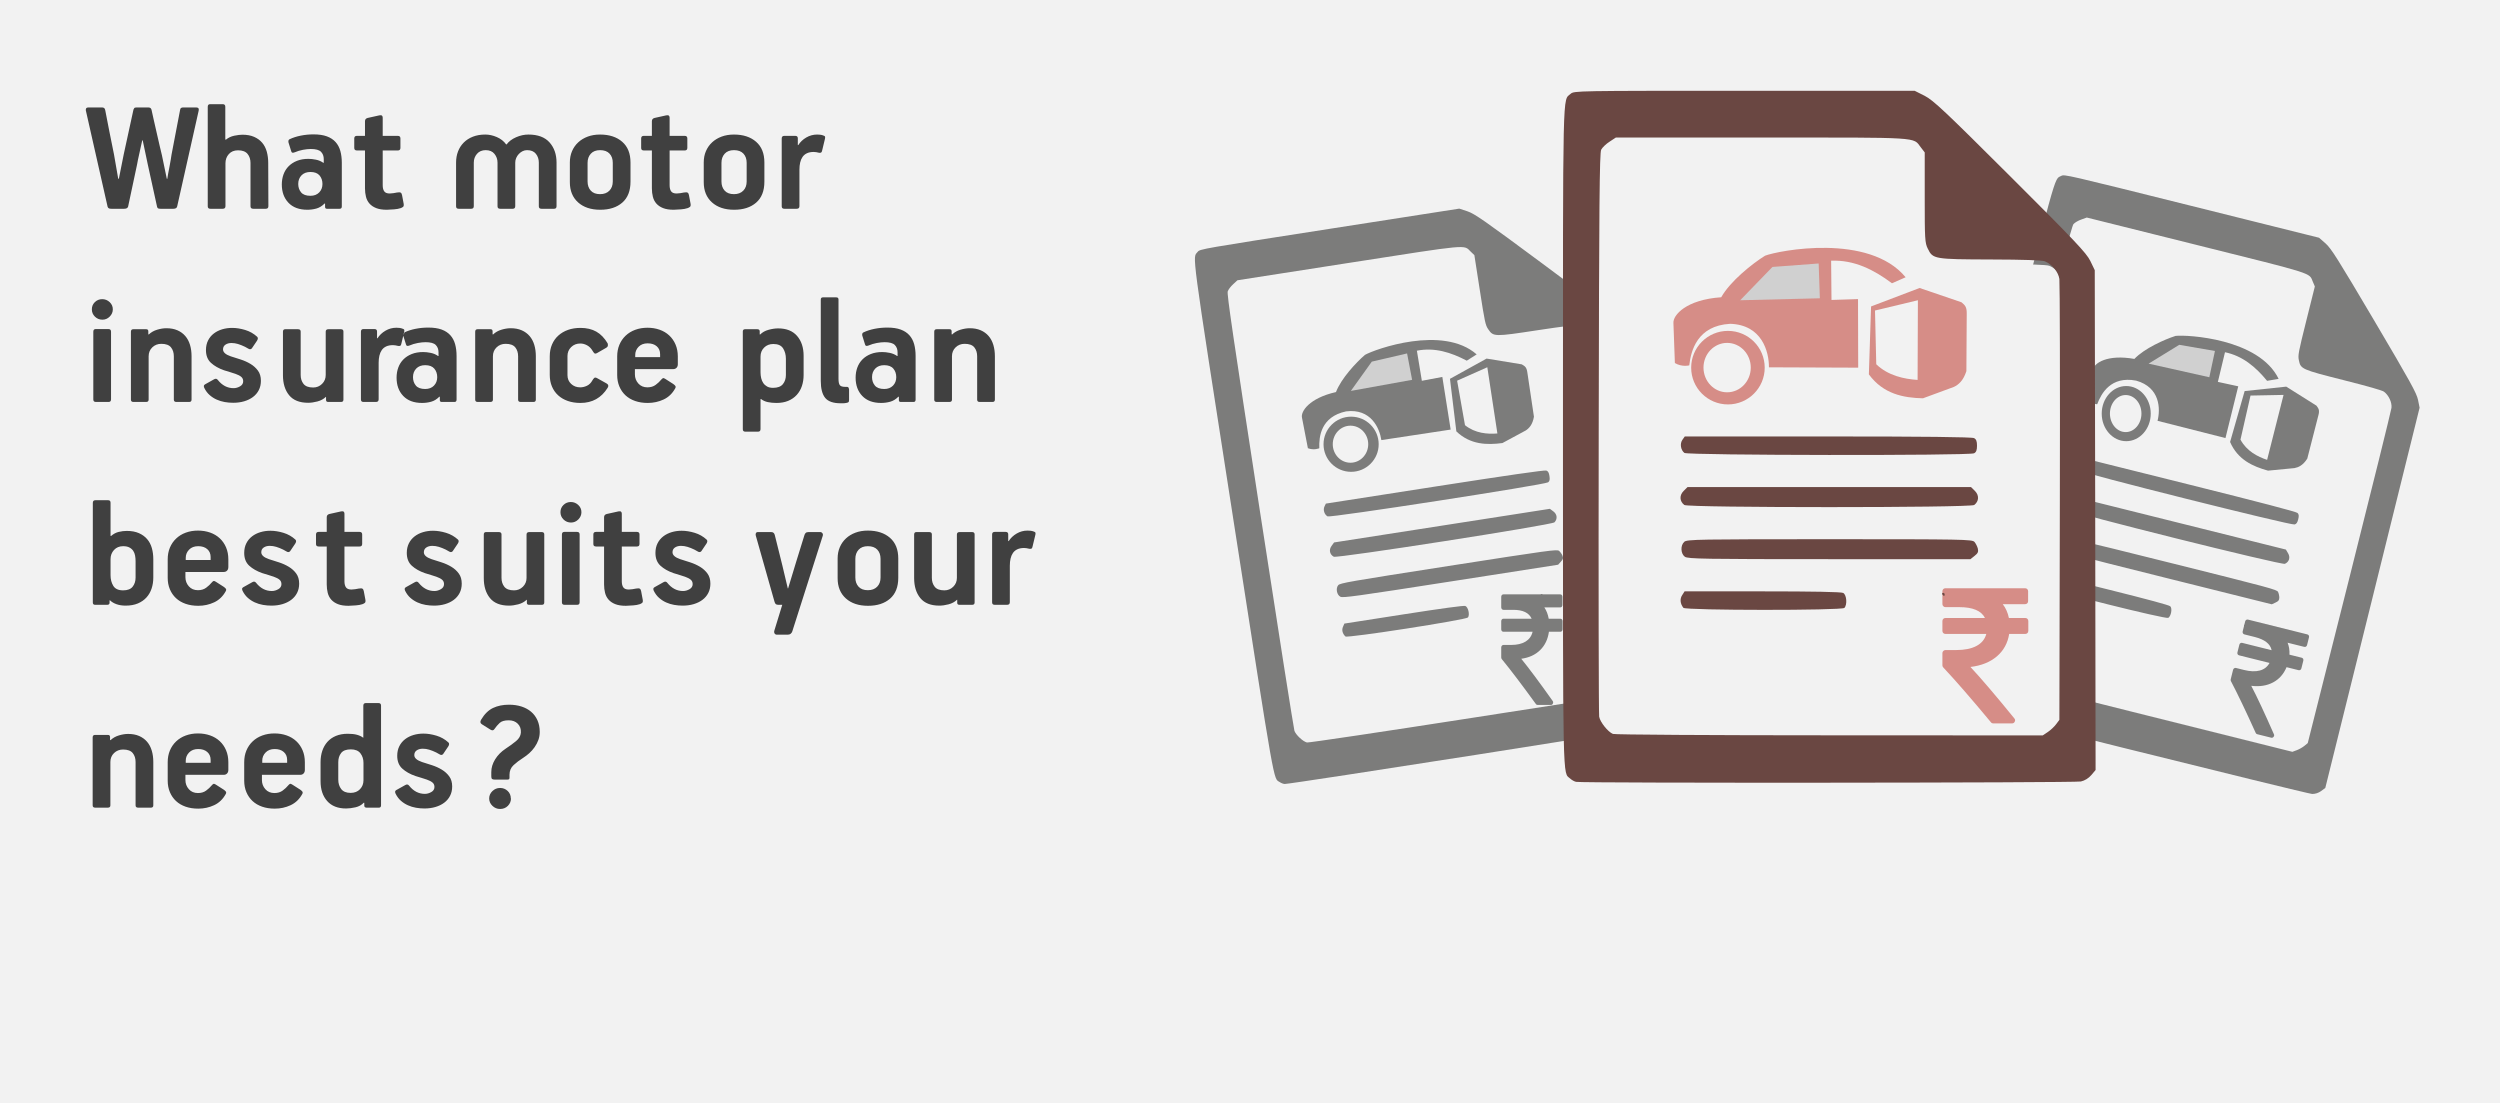 <svg width="408" height="180" xmlns="http://www.w3.org/2000/svg" xmlns:xlink="http://www.w3.org/1999/xlink" overflow="hidden"><rect width="100%" height="100%" fill="#333333" stroke="none"/><defs><clipPath id="clip0"><path d="M0 0 408 0 408 180 0 180Z" fill-rule="evenodd" clip-rule="evenodd"/></clipPath></defs><g clip-path="url(#clip0)"><rect x="0" y="0" width="408" height="179.5" fill="#FFFFFF" transform="scale(1 1.003)"/><rect x="0" y="0" width="408" height="179.5" fill="#F2F2F2" transform="scale(1 1.003)"/><path d="M67.612 111.261C68.089 111.261 68.5 111.421 68.845 111.742 69.19 112.062 69.363 112.472 69.363 112.971L69.389 112.971C69.389 113.434 69.221 113.835 68.885 114.173 68.549 114.511 68.124 114.681 67.612 114.681 67.134 114.681 66.718 114.511 66.365 114.173 66.011 113.835 65.834 113.434 65.834 112.971 65.834 112.508 66.011 112.107 66.365 111.768 66.718 111.43 67.134 111.261 67.612 111.261ZM43.25 104.982C42.507 104.982 41.981 105.18 41.671 105.578 41.361 105.976 41.207 106.467 41.207 107.05L41.207 109.914C41.207 110.515 41.366 111.024 41.684 111.439 42.003 111.854 42.516 112.062 43.223 112.062 43.86 112.062 44.369 111.863 44.749 111.466 45.129 111.068 45.319 110.586 45.319 110.02L45.319 107.156C45.319 106.573 45.156 106.065 44.828 105.631 44.501 105.198 43.975 104.982 43.25 104.982ZM30.83 104.928C30.207 104.928 29.713 105.115 29.348 105.489 28.983 105.863 28.8 106.309 28.8 106.825L28.8 107.172 32.86 107.172 32.86 106.692C32.86 106.157 32.677 105.73 32.312 105.409 31.948 105.088 31.453 104.928 30.83 104.928ZM18.344 104.928C17.721 104.928 17.227 105.115 16.862 105.489 16.497 105.863 16.314 106.309 16.314 106.825L16.314 107.172 20.374 107.172 20.374 106.692C20.374 106.157 20.191 105.73 19.826 105.409 19.462 105.088 18.967 104.928 18.344 104.928ZM6.906 102.47C7.596 102.47 8.197 102.581 8.711 102.804 9.223 103.027 9.652 103.338 9.997 103.739 10.342 104.14 10.599 104.621 10.767 105.182 10.935 105.743 11.019 106.353 11.019 107.012L11.019 114.093C11.019 114.342 10.886 114.467 10.621 114.467L8.551 114.467C8.268 114.467 8.127 114.342 8.127 114.093L8.127 107.039C8.127 106.451 7.972 105.966 7.662 105.583 7.353 105.2 6.827 105.008 6.084 105.008 5.5 105.008 5.009 105.2 4.611 105.583 4.213 105.966 4.014 106.451 4.014 107.039L4.014 114.093C4.014 114.342 3.873 114.467 3.59 114.467L1.547 114.467C1.264 114.467 1.122 114.342 1.122 114.093L1.122 103.031C1.122 102.764 1.255 102.63 1.52 102.63L3.616 102.63C3.846 102.63 3.961 102.746 3.961 102.978L3.961 103.459C3.979 103.459 3.992 103.463 4.001 103.472 4.01 103.481 4.023 103.485 4.041 103.485 4.412 103.129 4.868 102.871 5.407 102.71 5.947 102.55 6.446 102.47 6.906 102.47ZM55.099 102.417C55.771 102.417 56.479 102.528 57.222 102.751 57.965 102.973 58.619 103.343 59.185 103.859 59.273 103.949 59.309 104.051 59.291 104.167 59.273 104.283 59.229 104.394 59.158 104.501L58.309 105.757C58.221 105.845 58.124 105.89 58.017 105.89 57.929 105.89 57.814 105.845 57.673 105.757 57.531 105.667 57.372 105.578 57.195 105.489 56.788 105.293 56.408 105.142 56.054 105.035 55.7 104.928 55.347 104.875 54.993 104.875 54.604 104.875 54.276 104.964 54.011 105.142 53.746 105.32 53.613 105.578 53.613 105.917 53.613 106.38 54.031 106.754 54.866 107.039 55.381 107.199 55.927 107.373 56.505 107.56 57.082 107.747 57.615 107.987 58.103 108.281 58.592 108.575 58.996 108.941 59.316 109.377 59.636 109.813 59.795 110.361 59.795 111.02 59.795 111.59 59.68 112.098 59.449 112.543 59.219 112.988 58.899 113.363 58.491 113.665 58.084 113.968 57.605 114.2 57.054 114.36 56.505 114.52 55.91 114.601 55.271 114.601 54.81 114.601 54.349 114.56 53.888 114.48 53.427 114.4 52.988 114.267 52.571 114.079 52.154 113.893 51.772 113.648 51.426 113.345 51.081 113.042 50.792 112.659 50.562 112.196 50.509 112.089 50.482 111.982 50.482 111.875 50.482 111.768 50.544 111.679 50.668 111.608L52.154 110.78C52.401 110.637 52.605 110.673 52.764 110.887 53.472 111.777 54.33 112.222 55.338 112.222 55.692 112.222 56.041 112.125 56.386 111.929 56.731 111.733 56.903 111.456 56.903 111.1 56.903 110.797 56.797 110.557 56.585 110.379 56.373 110.201 56.063 110.04 55.656 109.898 55.409 109.809 55.117 109.715 54.781 109.617 54.445 109.519 54.108 109.417 53.772 109.31 52.906 109.007 52.198 108.606 51.65 108.108 51.101 107.609 50.827 106.914 50.827 106.024 50.827 105.436 50.942 104.915 51.172 104.461 51.402 104.006 51.716 103.628 52.114 103.325 52.512 103.022 52.968 102.795 53.48 102.644 53.993 102.492 54.533 102.417 55.099 102.417ZM30.804 102.39C31.509 102.39 32.166 102.497 32.775 102.71 33.383 102.924 33.908 103.236 34.35 103.646 34.791 104.055 35.135 104.55 35.382 105.129 35.629 105.708 35.752 106.353 35.752 107.066L35.752 108.321C35.752 108.571 35.681 108.767 35.54 108.909 35.398 109.052 35.221 109.123 35.009 109.123L28.747 109.123 28.747 109.978C28.747 110.548 28.933 111.042 29.305 111.461 29.676 111.88 30.171 112.089 30.79 112.089 31.321 112.089 31.768 111.955 32.13 111.688 32.493 111.421 32.798 111.136 33.046 110.833 33.134 110.726 33.222 110.651 33.311 110.606 33.399 110.561 33.523 110.593 33.682 110.7L34.983 111.528C35.142 111.635 35.261 111.742 35.341 111.848 35.42 111.955 35.416 112.089 35.328 112.249 34.867 113.086 34.235 113.692 33.43 114.066 32.626 114.44 31.763 114.627 30.843 114.627 30.083 114.627 29.394 114.52 28.778 114.307 28.162 114.093 27.639 113.786 27.209 113.385 26.78 112.984 26.447 112.503 26.21 111.942 25.974 111.381 25.855 110.762 25.855 110.085L25.855 107.066C25.855 106.371 25.974 105.739 26.212 105.169 26.451 104.599 26.79 104.104 27.231 103.686 27.672 103.267 28.197 102.946 28.806 102.724 29.414 102.501 30.08 102.39 30.804 102.39ZM18.318 102.39C19.023 102.39 19.68 102.497 20.289 102.71 20.898 102.924 21.422 103.236 21.864 103.646 22.305 104.055 22.649 104.55 22.895 105.129 23.142 105.708 23.266 106.353 23.266 107.066L23.266 108.321C23.266 108.571 23.195 108.767 23.054 108.909 22.912 109.052 22.735 109.123 22.523 109.123L16.261 109.123 16.261 109.978C16.261 110.548 16.447 111.042 16.819 111.461 17.19 111.88 17.685 112.089 18.304 112.089 18.835 112.089 19.282 111.955 19.644 111.688 20.007 111.421 20.312 111.136 20.56 110.833 20.648 110.726 20.737 110.651 20.825 110.606 20.913 110.561 21.037 110.593 21.197 110.7L22.497 111.528C22.656 111.635 22.775 111.742 22.855 111.848 22.934 111.955 22.93 112.089 22.841 112.249 22.381 113.086 21.749 113.692 20.944 114.066 20.14 114.44 19.277 114.627 18.358 114.627 17.597 114.627 16.908 114.52 16.292 114.307 15.676 114.093 15.153 113.786 14.723 113.385 14.294 112.984 13.961 112.503 13.724 111.942 13.488 111.381 13.369 110.762 13.369 110.085L13.369 107.066C13.369 106.371 13.488 105.739 13.726 105.169 13.965 104.599 14.304 104.104 14.745 103.686 15.186 103.267 15.711 102.946 16.32 102.724 16.928 102.501 17.594 102.39 18.318 102.39ZM69.071 97.714C69.814 97.714 70.49 97.812 71.101 98.008 71.711 98.204 72.237 98.489 72.679 98.863 73.121 99.237 73.466 99.7 73.714 100.252 73.962 100.804 74.085 101.437 74.085 102.149 74.085 102.612 74.01 103.049 73.86 103.459 73.71 103.868 73.506 104.256 73.25 104.621 72.993 104.986 72.706 105.311 72.387 105.596 72.069 105.881 71.742 106.13 71.406 106.344 70.787 106.736 70.256 107.137 69.814 107.547 69.372 107.956 69.15 108.482 69.15 109.123L69.15 109.631C69.15 109.809 69.044 109.898 68.832 109.898L66.709 109.898C66.515 109.898 66.378 109.862 66.298 109.791 66.219 109.72 66.179 109.577 66.179 109.364L66.179 108.669C66.179 107.974 66.387 107.288 66.802 106.611 67.218 105.935 67.788 105.356 68.514 104.875 69.168 104.447 69.739 104.033 70.225 103.632 70.711 103.232 70.972 102.773 71.008 102.256 71.043 101.668 70.875 101.187 70.504 100.813 70.132 100.439 69.637 100.252 69.018 100.252 68.346 100.252 67.855 100.395 67.545 100.68 67.236 100.965 66.939 101.312 66.656 101.722 66.515 101.918 66.311 101.936 66.046 101.775L64.64 100.894C64.375 100.733 64.33 100.493 64.507 100.172 65.056 99.246 65.706 98.605 66.457 98.248 67.209 97.892 68.08 97.714 69.071 97.714ZM45.717 97.447 47.76 97.447C48.043 97.447 48.185 97.58 48.185 97.848L48.185 114.093C48.185 114.342 48.07 114.467 47.84 114.467L45.824 114.467C45.735 114.467 45.651 114.444 45.571 114.399 45.492 114.354 45.452 114.268 45.452 114.142L45.452 113.682C45.434 113.682 45.421 113.678 45.412 113.669 45.403 113.66 45.39 113.655 45.372 113.655 45.019 114.033 44.563 114.285 44.006 114.411 43.449 114.538 42.94 114.601 42.48 114.601 41.136 114.601 40.106 114.195 39.389 113.385 38.673 112.574 38.315 111.501 38.315 110.165L38.315 107.039C38.315 106.398 38.408 105.796 38.593 105.235 38.779 104.674 39.058 104.184 39.429 103.766 39.801 103.347 40.265 103.022 40.822 102.791 41.379 102.559 42.029 102.443 42.772 102.443 43.356 102.443 43.847 102.497 44.245 102.605 44.643 102.713 44.974 102.866 45.24 103.065 45.257 103.065 45.266 103.073 45.266 103.091L45.293 103.065 45.293 97.875C45.293 97.589 45.434 97.447 45.717 97.447ZM127.636 71.922C126.982 71.922 126.478 72.114 126.124 72.499 125.77 72.883 125.593 73.379 125.593 73.987L125.593 77.018C125.593 77.626 125.766 78.122 126.111 78.506 126.456 78.891 126.964 79.083 127.636 79.083 128.273 79.083 128.777 78.895 129.149 78.52 129.52 78.144 129.706 77.644 129.706 77.018L129.706 73.987C129.706 73.361 129.529 72.861 129.175 72.485 128.821 72.11 128.309 71.922 127.636 71.922ZM18.344 71.922C17.721 71.922 17.227 72.109 16.862 72.483 16.497 72.857 16.314 73.302 16.314 73.819L16.314 74.166 20.374 74.166 20.374 73.686C20.374 73.151 20.191 72.724 19.826 72.403 19.462 72.082 18.967 71.922 18.344 71.922ZM6.097 71.922C5.482 71.922 4.985 72.127 4.607 72.537 4.23 72.946 4.041 73.445 4.041 74.033L4.041 76.651C4.041 77.31 4.19 77.885 4.489 78.375 4.788 78.865 5.324 79.109 6.097 79.109 6.817 79.109 7.336 78.909 7.652 78.508 7.969 78.107 8.127 77.613 8.127 77.025L8.127 74.38C8.127 74.06 8.1 73.752 8.048 73.458 7.995 73.164 7.894 72.906 7.744 72.683 7.595 72.461 7.389 72.278 7.125 72.136 6.861 71.993 6.519 71.922 6.097 71.922ZM135.559 69.624 137.628 69.624C137.929 69.624 138.079 69.749 138.079 69.998L138.079 77.079C138.079 77.649 138.234 78.13 138.544 78.522 138.853 78.913 139.379 79.109 140.122 79.109 140.688 79.109 141.17 78.913 141.568 78.522 141.966 78.13 142.165 77.649 142.165 77.079L142.165 70.025C142.165 69.758 142.316 69.624 142.616 69.624L144.633 69.624C144.916 69.624 145.057 69.749 145.057 69.998L145.057 81.087C145.057 81.336 144.925 81.461 144.659 81.461L142.59 81.461C142.342 81.461 142.218 81.354 142.218 81.14L142.218 80.659 142.192 80.632C141.82 80.989 141.36 81.238 140.812 81.381 140.264 81.523 139.76 81.594 139.3 81.594 137.902 81.594 136.868 81.185 136.195 80.365 135.523 79.546 135.187 78.459 135.187 77.106L135.187 70.025C135.187 69.758 135.311 69.624 135.559 69.624ZM109.711 69.624 111.834 69.624C112.028 69.624 112.17 69.669 112.258 69.758 112.347 69.847 112.409 69.963 112.444 70.105L113.665 74.995 114.567 78.789 114.62 78.789C115.062 77.346 115.5 75.908 115.933 74.474 116.366 73.04 116.813 71.601 117.273 70.159 117.308 70.016 117.375 69.891 117.472 69.784 117.569 69.678 117.733 69.624 117.963 69.624L119.873 69.624C120.015 69.624 120.13 69.686 120.218 69.811 120.307 69.936 120.324 70.078 120.271 70.239L115.309 85.763C115.274 85.905 115.19 86.034 115.057 86.15 114.925 86.266 114.752 86.324 114.54 86.324L112.815 86.324C112.621 86.324 112.484 86.252 112.404 86.11 112.325 85.967 112.32 85.798 112.391 85.602L113.665 81.461 113.028 81.461C112.833 81.461 112.692 81.421 112.603 81.341 112.515 81.26 112.444 81.122 112.391 80.927L109.34 70.185C109.304 70.043 109.313 69.913 109.366 69.798 109.419 69.682 109.534 69.624 109.711 69.624ZM65.325 69.624 67.395 69.624C67.695 69.624 67.846 69.749 67.846 69.998L67.846 77.079C67.846 77.649 68 78.13 68.31 78.522 68.62 78.913 69.146 79.109 69.889 79.109 70.455 79.109 70.937 78.913 71.335 78.522 71.733 78.13 71.932 77.649 71.932 77.079L71.932 70.025C71.932 69.758 72.082 69.624 72.383 69.624L74.399 69.624C74.682 69.624 74.824 69.749 74.824 69.998L74.824 81.087C74.824 81.336 74.691 81.461 74.426 81.461L72.356 81.461C72.109 81.461 71.985 81.354 71.985 81.14L71.985 80.659 71.958 80.632C71.587 80.989 71.127 81.238 70.579 81.381 70.03 81.523 69.526 81.594 69.066 81.594 67.669 81.594 66.634 81.185 65.962 80.365 65.29 79.546 64.954 78.459 64.954 77.106L64.954 70.025C64.954 69.758 65.077 69.624 65.325 69.624ZM78.103 69.597 80.172 69.597C80.455 69.597 80.597 69.74 80.597 70.025L80.597 81.033C80.597 81.318 80.464 81.461 80.199 81.461L78.129 81.461C77.846 81.461 77.705 81.327 77.705 81.06L77.705 70.025C77.705 69.74 77.838 69.597 78.103 69.597ZM97.239 69.41C97.911 69.41 98.619 69.522 99.362 69.744 100.105 69.967 100.759 70.337 101.325 70.853 101.414 70.942 101.449 71.045 101.431 71.16 101.414 71.276 101.369 71.388 101.299 71.495L100.45 72.75C100.361 72.839 100.264 72.884 100.158 72.884 100.069 72.884 99.954 72.839 99.813 72.75 99.671 72.661 99.512 72.572 99.335 72.483 98.928 72.287 98.548 72.136 98.194 72.029 97.841 71.922 97.487 71.869 97.133 71.869 96.744 71.869 96.417 71.958 96.151 72.136 95.886 72.314 95.753 72.572 95.753 72.911 95.753 73.374 96.171 73.748 97.006 74.033 97.521 74.193 98.067 74.367 98.645 74.554 99.222 74.741 99.755 74.981 100.243 75.275 100.732 75.569 101.136 75.934 101.456 76.371 101.776 76.807 101.935 77.355 101.935 78.014 101.935 78.584 101.82 79.092 101.59 79.537 101.359 79.982 101.04 80.356 100.632 80.659 100.224 80.962 99.745 81.194 99.195 81.354 98.645 81.514 98.05 81.594 97.412 81.594 96.95 81.594 96.489 81.554 96.028 81.474 95.567 81.394 95.128 81.26 94.711 81.073 94.294 80.886 93.913 80.641 93.567 80.338 93.221 80.036 92.933 79.653 92.702 79.19 92.649 79.083 92.623 78.976 92.623 78.869 92.623 78.762 92.684 78.673 92.808 78.602L94.294 77.773C94.542 77.631 94.745 77.667 94.904 77.88 95.612 78.771 96.47 79.216 97.478 79.216 97.832 79.216 98.181 79.118 98.526 78.922 98.871 78.727 99.043 78.45 99.043 78.094 99.043 77.791 98.937 77.551 98.725 77.373 98.513 77.195 98.203 77.034 97.796 76.892 97.549 76.803 97.257 76.709 96.921 76.611 96.585 76.513 96.249 76.411 95.912 76.304 95.046 76.001 94.338 75.6 93.79 75.102 93.242 74.603 92.968 73.908 92.968 73.017 92.968 72.43 93.082 71.909 93.312 71.454 93.542 71 93.856 70.622 94.254 70.319 94.652 70.016 95.108 69.789 95.621 69.638 96.134 69.486 96.673 69.41 97.239 69.41ZM56.66 69.41C57.332 69.41 58.039 69.522 58.782 69.744 59.525 69.967 60.18 70.337 60.746 70.853 60.834 70.942 60.87 71.045 60.852 71.16 60.834 71.276 60.79 71.388 60.719 71.495L59.87 72.75C59.782 72.839 59.684 72.884 59.578 72.884 59.49 72.884 59.375 72.839 59.233 72.75 59.092 72.661 58.933 72.572 58.756 72.483 58.349 72.287 57.969 72.136 57.615 72.029 57.261 71.922 56.907 71.869 56.554 71.869 56.164 71.869 55.837 71.958 55.572 72.136 55.307 72.314 55.174 72.572 55.174 72.911 55.174 73.374 55.591 73.748 56.426 74.033 56.941 74.193 57.488 74.367 58.065 74.554 58.642 74.741 59.175 74.981 59.664 75.275 60.152 75.569 60.557 75.934 60.876 76.371 61.196 76.807 61.356 77.355 61.356 78.014 61.356 78.584 61.241 79.092 61.01 79.537 60.779 79.982 60.46 80.356 60.052 80.659 59.644 80.962 59.165 81.194 58.615 81.354 58.065 81.514 57.471 81.594 56.832 81.594 56.371 81.594 55.91 81.554 55.449 81.474 54.987 81.394 54.548 81.26 54.132 81.073 53.715 80.886 53.333 80.641 52.987 80.338 52.641 80.036 52.353 79.653 52.123 79.19 52.07 79.083 52.043 78.976 52.043 78.869 52.043 78.762 52.105 78.673 52.229 78.602L53.715 77.773C53.962 77.631 54.166 77.667 54.325 77.88 55.032 78.771 55.89 79.216 56.898 79.216 57.252 79.216 57.602 79.118 57.947 78.922 58.291 78.727 58.464 78.45 58.464 78.094 58.464 77.791 58.358 77.551 58.145 77.373 57.933 77.195 57.624 77.034 57.217 76.892 56.969 76.803 56.678 76.709 56.341 76.611 56.005 76.513 55.669 76.411 55.333 76.304 54.466 76.001 53.759 75.6 53.21 75.102 52.662 74.603 52.388 73.908 52.388 73.017 52.388 72.43 52.503 71.909 52.733 71.454 52.963 71 53.277 70.622 53.675 70.319 54.073 70.016 54.528 69.789 55.041 69.638 55.554 69.486 56.094 69.41 56.66 69.41ZM30.127 69.41C30.799 69.41 31.507 69.522 32.25 69.744 32.993 69.967 33.647 70.337 34.213 70.853 34.301 70.942 34.337 71.045 34.319 71.16 34.301 71.276 34.257 71.388 34.187 71.495L33.338 72.75C33.249 72.839 33.152 72.884 33.046 72.884 32.957 72.884 32.842 72.839 32.701 72.75 32.559 72.661 32.4 72.572 32.223 72.483 31.816 72.287 31.436 72.136 31.082 72.029 30.729 71.922 30.375 71.869 30.021 71.869 29.632 71.869 29.305 71.958 29.039 72.136 28.774 72.314 28.641 72.572 28.641 72.911 28.641 73.374 29.059 73.748 29.894 74.033 30.409 74.193 30.955 74.367 31.532 74.554 32.11 74.741 32.643 74.981 33.131 75.275 33.62 75.569 34.024 75.934 34.344 76.371 34.663 76.807 34.823 77.355 34.823 78.014 34.823 78.584 34.708 79.092 34.477 79.537 34.247 79.982 33.928 80.356 33.519 80.659 33.112 80.962 32.633 81.194 32.083 81.354 31.533 81.514 30.938 81.594 30.299 81.594 29.838 81.594 29.377 81.554 28.916 81.474 28.455 81.394 28.016 81.26 27.599 81.073 27.182 80.886 26.8 80.641 26.454 80.338 26.109 80.036 25.82 79.653 25.59 79.19 25.537 79.083 25.51 78.976 25.51 78.869 25.51 78.762 25.572 78.673 25.696 78.602L27.182 77.773C27.43 77.631 27.633 77.667 27.792 77.88 28.5 78.771 29.358 79.216 30.366 79.216 30.72 79.216 31.069 79.118 31.414 78.922 31.759 78.727 31.931 78.45 31.931 78.094 31.931 77.791 31.825 77.551 31.613 77.373 31.401 77.195 31.091 77.034 30.684 76.892 30.437 76.803 30.145 76.709 29.809 76.611 29.473 76.513 29.137 76.411 28.8 76.304 27.934 76.001 27.226 75.6 26.678 75.102 26.13 74.603 25.855 73.908 25.855 73.017 25.855 72.43 25.97 71.909 26.2 71.454 26.43 71 26.744 70.622 27.142 70.319 27.54 70.016 27.996 69.789 28.509 69.638 29.021 69.486 29.561 69.41 30.127 69.41ZM153.696 69.384C153.838 69.384 153.997 69.393 154.174 69.41 154.351 69.428 154.51 69.464 154.651 69.517 154.846 69.571 154.956 69.642 154.983 69.731 155.009 69.82 155.005 69.936 154.97 70.078L154.519 71.949C154.483 72.145 154.426 72.265 154.346 72.309 154.267 72.354 154.156 72.367 154.015 72.35 153.661 72.26 153.369 72.216 153.139 72.216 152.697 72.216 152.325 72.287 152.024 72.43 151.724 72.572 151.485 72.772 151.308 73.031 151.131 73.289 151.003 73.592 150.923 73.939 150.844 74.287 150.804 74.665 150.804 75.075L150.804 81.033C150.804 81.318 150.655 81.461 150.357 81.461L148.333 81.461C148.052 81.461 147.912 81.327 147.912 81.06L147.912 70.025C147.912 69.74 148.052 69.597 148.333 69.597L150.12 69.597C150.401 69.597 150.541 69.731 150.541 69.998L150.541 71.094 150.62 71.094C150.937 70.595 151.37 70.185 151.918 69.865 152.467 69.544 153.059 69.384 153.696 69.384ZM127.636 69.384C129.14 69.384 130.343 69.776 131.245 70.559 132.147 71.343 132.598 72.465 132.598 73.926L132.598 77.052C132.598 78.548 132.151 79.684 131.258 80.459 130.365 81.234 129.166 81.621 127.663 81.621 126.142 81.621 124.934 81.22 124.041 80.419 123.148 79.617 122.701 78.522 122.701 77.132L122.701 73.926C122.701 73.249 122.821 72.635 123.059 72.082 123.298 71.53 123.634 71.054 124.068 70.653 124.501 70.252 125.018 69.94 125.62 69.718 126.221 69.495 126.893 69.384 127.636 69.384ZM18.318 69.384C19.023 69.384 19.68 69.491 20.289 69.704 20.898 69.918 21.422 70.23 21.864 70.639 22.305 71.049 22.649 71.543 22.895 72.122 23.142 72.701 23.266 73.347 23.266 74.06L23.266 75.315C23.266 75.565 23.195 75.761 23.054 75.903 22.912 76.046 22.735 76.117 22.523 76.117L16.261 76.117 16.261 76.972C16.261 77.542 16.447 78.036 16.819 78.455 17.19 78.873 17.685 79.083 18.304 79.083 18.835 79.083 19.282 78.949 19.644 78.682 20.007 78.415 20.312 78.13 20.56 77.827 20.648 77.72 20.737 77.644 20.825 77.6 20.913 77.555 21.037 77.587 21.197 77.693L22.497 78.522C22.656 78.629 22.775 78.736 22.855 78.842 22.934 78.949 22.93 79.083 22.841 79.243 22.381 80.08 21.749 80.686 20.944 81.06 20.14 81.434 19.277 81.621 18.358 81.621 17.597 81.621 16.908 81.514 16.292 81.3 15.676 81.087 15.153 80.779 14.723 80.379 14.294 79.978 13.961 79.497 13.724 78.936 13.488 78.375 13.369 77.756 13.369 77.079L13.369 74.06C13.369 73.365 13.488 72.733 13.726 72.162 13.965 71.593 14.304 71.098 14.745 70.68 15.186 70.261 15.711 69.94 16.32 69.718 16.928 69.495 17.594 69.384 18.318 69.384ZM86.941 66.258C87.138 66.222 87.276 66.24 87.356 66.311 87.437 66.382 87.477 66.489 87.477 66.632L87.477 69.597 89.944 69.597C90.227 69.597 90.369 69.74 90.369 70.025L90.369 71.548C90.369 71.833 90.227 71.975 89.944 71.975L87.477 71.975 87.477 77.64C87.477 78.067 87.561 78.397 87.729 78.629 87.897 78.86 88.193 78.976 88.618 78.976 88.759 78.976 88.958 78.958 89.215 78.922 89.471 78.887 89.67 78.851 89.812 78.816 90.112 78.762 90.316 78.771 90.422 78.842 90.528 78.913 90.599 79.047 90.634 79.243L90.899 80.659C90.935 80.909 90.899 81.073 90.793 81.153 90.687 81.234 90.563 81.3 90.422 81.354 90.103 81.461 89.741 81.528 89.334 81.554 88.927 81.581 88.529 81.603 88.14 81.621 87.448 81.621 86.874 81.532 86.419 81.354 85.963 81.176 85.598 80.931 85.321 80.619 85.044 80.307 84.852 79.938 84.745 79.51 84.638 79.083 84.585 78.629 84.585 78.147L84.585 71.975 83.285 71.975C82.984 71.975 82.834 71.842 82.834 71.575L82.834 70.025C82.834 69.74 82.975 69.597 83.258 69.597L84.585 69.597 84.585 67.219C84.585 66.934 84.727 66.756 85.013 66.685ZM41.679 66.258C41.876 66.222 42.014 66.24 42.095 66.311 42.175 66.382 42.215 66.489 42.215 66.632L42.215 69.597 44.683 69.597C44.966 69.597 45.107 69.74 45.107 70.025L45.107 71.548C45.107 71.833 44.966 71.975 44.683 71.975L42.215 71.975 42.215 77.64C42.215 78.067 42.299 78.397 42.467 78.629 42.635 78.86 42.931 78.976 43.356 78.976 43.497 78.976 43.697 78.958 43.953 78.922 44.209 78.887 44.408 78.851 44.55 78.816 44.851 78.762 45.054 78.771 45.16 78.842 45.266 78.913 45.337 79.047 45.372 79.243L45.638 80.659C45.673 80.909 45.638 81.073 45.532 81.153 45.425 81.234 45.302 81.3 45.16 81.354 44.842 81.461 44.479 81.528 44.072 81.554 43.666 81.581 43.267 81.603 42.878 81.621 42.186 81.621 41.613 81.532 41.157 81.354 40.702 81.176 40.336 80.931 40.059 80.619 39.783 80.307 39.591 79.938 39.483 79.51 39.377 79.083 39.323 78.629 39.323 78.147L39.323 71.975 38.023 71.975C37.722 71.975 37.572 71.842 37.572 71.575L37.572 70.025C37.572 69.74 37.713 69.597 37.996 69.597L39.323 69.597 39.323 67.219C39.323 66.934 39.466 66.756 39.751 66.685ZM79.164 64.734C79.624 64.734 80.026 64.895 80.371 65.216 80.716 65.536 80.889 65.928 80.889 66.391 80.889 66.836 80.721 67.228 80.385 67.567 80.049 67.905 79.651 68.075 79.191 68.075 78.713 68.075 78.306 67.91 77.97 67.58 77.634 67.251 77.466 66.854 77.466 66.391 77.466 65.928 77.63 65.536 77.957 65.216 78.284 64.895 78.687 64.734 79.164 64.734ZM1.577 64.441 3.639 64.441C3.907 64.441 4.041 64.574 4.041 64.841L4.041 70.239C4.058 70.256 4.085 70.265 4.12 70.265 4.508 69.927 4.927 69.704 5.376 69.597 5.825 69.491 6.261 69.437 6.684 69.437 7.459 69.437 8.12 69.557 8.666 69.798 9.213 70.038 9.662 70.363 10.014 70.773 10.367 71.183 10.622 71.668 10.781 72.229 10.94 72.79 11.019 73.392 11.019 74.033L11.019 77.025C11.019 77.667 10.926 78.263 10.741 78.816 10.556 79.368 10.279 79.849 9.909 80.258 9.539 80.668 9.072 80.993 8.508 81.234 7.944 81.474 7.274 81.594 6.499 81.594 5.935 81.594 5.432 81.514 4.992 81.354 4.551 81.194 4.199 80.98 3.935 80.713L3.88 80.766 3.881 81.14C3.881 81.354 3.748 81.461 3.48 81.461L1.524 81.461C1.274 81.461 1.149 81.336 1.149 81.087L1.149 64.868C1.149 64.583 1.291 64.441 1.577 64.441ZM130.307 42.469C129.688 42.469 129.201 42.652 128.847 43.017 128.494 43.382 128.317 43.85 128.317 44.42 128.317 44.954 128.472 45.409 128.781 45.783 129.091 46.157 129.599 46.344 130.307 46.344 130.908 46.344 131.386 46.161 131.74 45.796 132.093 45.431 132.27 44.972 132.27 44.42 132.27 43.868 132.111 43.405 131.793 43.031 131.474 42.657 130.979 42.469 130.307 42.469ZM55.391 42.469C54.772 42.469 54.285 42.652 53.932 43.017 53.578 43.382 53.401 43.85 53.401 44.42 53.401 44.954 53.556 45.409 53.865 45.783 54.175 46.157 54.683 46.344 55.391 46.344 55.992 46.344 56.47 46.161 56.824 45.796 57.177 45.431 57.354 44.972 57.354 44.42 57.354 43.868 57.195 43.405 56.877 43.031 56.558 42.657 56.063 42.469 55.391 42.469ZM112.215 39.023C111.595 39.023 111.091 39.219 110.702 39.611 110.313 40.002 110.118 40.483 110.118 41.053L110.118 43.645C110.118 43.966 110.154 44.278 110.225 44.58 110.295 44.883 110.41 45.15 110.57 45.382 110.729 45.613 110.937 45.8 111.193 45.943 111.449 46.086 111.772 46.157 112.161 46.157 112.904 46.157 113.44 45.956 113.767 45.556 114.094 45.155 114.258 44.66 114.258 44.073L114.258 41.428C114.258 40.786 114.107 40.225 113.807 39.744 113.506 39.263 112.975 39.023 112.215 39.023ZM91.699 38.916C91.076 38.916 90.582 39.103 90.217 39.477 89.852 39.851 89.669 40.296 89.669 40.813L89.669 41.16 93.729 41.16 93.729 40.679C93.729 40.145 93.546 39.718 93.182 39.397 92.817 39.076 92.323 38.916 91.699 38.916ZM32.549 36.618 34.619 36.618C34.92 36.618 35.07 36.743 35.07 36.992L35.07 44.073C35.07 44.643 35.225 45.123 35.534 45.515 35.844 45.907 36.37 46.103 37.113 46.103 37.679 46.103 38.161 45.907 38.559 45.515 38.957 45.123 39.156 44.643 39.156 44.073L39.156 37.019C39.156 36.752 39.306 36.618 39.607 36.618L41.623 36.618C41.907 36.618 42.048 36.743 42.048 36.992L42.048 48.081C42.048 48.33 41.915 48.455 41.65 48.455L39.581 48.455C39.333 48.455 39.209 48.348 39.209 48.134L39.209 47.653 39.182 47.626C38.811 47.983 38.351 48.232 37.803 48.374 37.254 48.517 36.75 48.588 36.29 48.588 34.893 48.588 33.858 48.178 33.186 47.359 32.514 46.54 32.178 45.453 32.178 44.099L32.178 37.019C32.178 36.752 32.302 36.618 32.549 36.618ZM1.626 36.591 3.696 36.591C3.979 36.591 4.12 36.734 4.12 37.019L4.12 48.027C4.12 48.312 3.988 48.455 3.722 48.455L1.653 48.455C1.37 48.455 1.228 48.321 1.228 48.054L1.228 37.019C1.228 36.734 1.361 36.591 1.626 36.591ZM112.995 36.484C114.344 36.484 115.374 36.894 116.084 37.713 116.795 38.533 117.15 39.611 117.15 40.947L117.15 44.073C117.15 44.714 117.056 45.311 116.87 45.863 116.684 46.415 116.404 46.896 116.031 47.306 115.658 47.715 115.197 48.036 114.646 48.268 114.095 48.499 113.456 48.615 112.728 48.615 112.213 48.615 111.743 48.57 111.317 48.481 110.89 48.392 110.518 48.223 110.198 47.974 110.18 47.991 110.154 48 110.118 48L110.118 52.863C110.118 53.148 109.977 53.291 109.694 53.291L107.651 53.291C107.368 53.291 107.226 53.157 107.226 52.89L107.226 36.992C107.226 36.743 107.35 36.618 107.598 36.618L109.588 36.618C109.853 36.618 109.986 36.734 109.986 36.965L109.986 37.473 110.065 37.473C110.421 37.117 110.878 36.863 111.437 36.712 111.996 36.56 112.516 36.484 112.995 36.484ZM144.252 36.458C144.942 36.458 145.543 36.569 146.056 36.792 146.569 37.014 146.998 37.326 147.343 37.727 147.688 38.128 147.944 38.609 148.113 39.17 148.281 39.731 148.365 40.341 148.365 41L148.365 48.081C148.365 48.33 148.232 48.455 147.967 48.455L145.897 48.455C145.614 48.455 145.472 48.33 145.472 48.081L145.472 41.027C145.472 40.439 145.318 39.953 145.008 39.57 144.699 39.188 144.172 38.996 143.43 38.996 142.846 38.996 142.355 39.188 141.957 39.57 141.559 39.953 141.36 40.439 141.36 41.027L141.36 48.081C141.36 48.33 141.218 48.455 140.935 48.455L138.892 48.455C138.609 48.455 138.468 48.33 138.468 48.081L138.468 37.019C138.468 36.752 138.601 36.618 138.866 36.618L140.962 36.618C141.192 36.618 141.307 36.734 141.307 36.965L141.307 37.446C141.325 37.446 141.338 37.451 141.347 37.46 141.356 37.468 141.369 37.473 141.387 37.473 141.758 37.117 142.213 36.858 142.753 36.698 143.292 36.538 143.792 36.458 144.252 36.458ZM69.336 36.458C70.026 36.458 70.627 36.569 71.14 36.792 71.653 37.014 72.082 37.326 72.427 37.727 72.772 38.128 73.029 38.609 73.197 39.17 73.365 39.731 73.449 40.341 73.449 41L73.449 48.081C73.449 48.33 73.316 48.455 73.051 48.455L70.981 48.455C70.698 48.455 70.557 48.33 70.557 48.081L70.557 41.027C70.557 40.439 70.402 39.953 70.092 39.57 69.783 39.188 69.257 38.996 68.514 38.996 67.93 38.996 67.439 39.188 67.041 39.57 66.643 39.953 66.444 40.439 66.444 41.027L66.444 48.081C66.444 48.33 66.302 48.455 66.019 48.455L63.977 48.455C63.694 48.455 63.552 48.33 63.552 48.081L63.552 37.019C63.552 36.752 63.685 36.618 63.95 36.618L66.046 36.618C66.276 36.618 66.391 36.734 66.391 36.965L66.391 37.446C66.409 37.446 66.422 37.451 66.431 37.46 66.44 37.468 66.453 37.473 66.471 37.473 66.842 37.117 67.298 36.858 67.837 36.698 68.376 36.538 68.876 36.458 69.336 36.458ZM13.149 36.458C13.839 36.458 14.441 36.569 14.954 36.792 15.466 37.014 15.895 37.326 16.24 37.727 16.585 38.128 16.842 38.609 17.01 39.17 17.178 39.731 17.262 40.341 17.262 41L17.262 48.081C17.262 48.33 17.129 48.455 16.864 48.455L14.794 48.455C14.511 48.455 14.37 48.33 14.37 48.081L14.37 41.027C14.37 40.439 14.215 39.953 13.905 39.57 13.596 39.188 13.07 38.996 12.327 38.996 11.743 38.996 11.252 39.188 10.854 39.57 10.456 39.953 10.257 40.439 10.257 41.027L10.257 48.081C10.257 48.33 10.116 48.455 9.833 48.455L7.79 48.455C7.507 48.455 7.365 48.33 7.365 48.081L7.365 37.019C7.365 36.752 7.498 36.618 7.763 36.618L9.859 36.618C10.089 36.618 10.204 36.734 10.204 36.965L10.204 37.446C10.222 37.446 10.235 37.451 10.244 37.46 10.253 37.468 10.266 37.473 10.284 37.473 10.655 37.117 11.111 36.858 11.65 36.698 12.19 36.538 12.689 36.458 13.149 36.458ZM80.734 36.404C81.743 36.404 82.605 36.607 83.321 37.012 84.037 37.417 84.652 38.051 85.165 38.915 85.201 39.005 85.214 39.121 85.205 39.263 85.196 39.406 85.121 39.521 84.98 39.611L83.494 40.465C83.264 40.608 83.096 40.626 82.99 40.519 82.883 40.412 82.786 40.279 82.698 40.118 82.468 39.726 82.171 39.432 81.809 39.236 81.446 39.04 81.079 38.943 80.708 38.943 80.106 38.943 79.607 39.138 79.209 39.53 78.811 39.922 78.612 40.403 78.612 40.973L78.612 44.099C78.612 44.669 78.811 45.141 79.209 45.515 79.607 45.889 80.098 46.077 80.681 46.077 81.07 46.077 81.446 45.987 81.809 45.809 82.171 45.631 82.459 45.346 82.671 44.954 82.76 44.794 82.861 44.66 82.976 44.554 83.091 44.447 83.264 44.465 83.494 44.607L84.98 45.435C85.298 45.613 85.36 45.854 85.165 46.156 84.139 47.795 82.662 48.615 80.734 48.615 79.974 48.615 79.285 48.508 78.669 48.294 78.052 48.081 77.525 47.773 77.087 47.373 76.648 46.972 76.311 46.491 76.075 45.93 75.838 45.369 75.72 44.74 75.72 44.046L75.72 41.027C75.72 40.314 75.842 39.673 76.088 39.103 76.333 38.533 76.679 38.047 77.126 37.647 77.573 37.246 78.1 36.938 78.708 36.725 79.316 36.511 79.991 36.404 80.734 36.404ZM23.884 36.404C24.556 36.404 25.264 36.516 26.007 36.738 26.75 36.961 27.404 37.33 27.97 37.847 28.059 37.936 28.094 38.038 28.076 38.154 28.059 38.27 28.014 38.381 27.944 38.488L27.095 39.744C27.006 39.833 26.909 39.878 26.803 39.878 26.714 39.878 26.599 39.833 26.458 39.744 26.316 39.655 26.157 39.566 25.98 39.477 25.573 39.281 25.193 39.13 24.839 39.023 24.485 38.916 24.132 38.862 23.778 38.862 23.389 38.862 23.061 38.952 22.796 39.13 22.531 39.308 22.398 39.566 22.398 39.904 22.398 40.368 22.816 40.742 23.651 41.027 24.166 41.187 24.712 41.361 25.29 41.548 25.867 41.735 26.4 41.975 26.888 42.269 27.377 42.563 27.781 42.928 28.101 43.364 28.421 43.801 28.58 44.349 28.58 45.008 28.58 45.578 28.465 46.086 28.234 46.531 28.004 46.976 27.684 47.35 27.276 47.653 26.869 47.956 26.39 48.187 25.84 48.348 25.29 48.508 24.695 48.588 24.056 48.588 23.595 48.588 23.134 48.548 22.673 48.468 22.212 48.388 21.773 48.254 21.356 48.067 20.939 47.88 20.558 47.635 20.212 47.332 19.866 47.03 19.577 46.647 19.347 46.183 19.294 46.077 19.267 45.97 19.267 45.863 19.267 45.756 19.329 45.667 19.453 45.596L20.939 44.767C21.186 44.625 21.39 44.66 21.549 44.874 22.257 45.765 23.115 46.21 24.123 46.21 24.477 46.21 24.826 46.112 25.171 45.916 25.516 45.72 25.688 45.444 25.688 45.088 25.688 44.785 25.582 44.545 25.37 44.367 25.158 44.188 24.848 44.028 24.441 43.886 24.194 43.797 23.902 43.703 23.566 43.605 23.23 43.507 22.894 43.405 22.557 43.298 21.691 42.995 20.983 42.594 20.435 42.095 19.887 41.597 19.612 40.902 19.612 40.011 19.612 39.423 19.727 38.903 19.957 38.448 20.187 37.994 20.501 37.615 20.899 37.313 21.297 37.01 21.753 36.783 22.265 36.631 22.779 36.48 23.318 36.404 23.884 36.404ZM91.673 36.377C92.378 36.377 93.035 36.484 93.644 36.698 94.253 36.912 94.778 37.224 95.219 37.633 95.66 38.043 96.004 38.537 96.251 39.116 96.498 39.695 96.621 40.341 96.621 41.053L96.621 42.309C96.621 42.559 96.55 42.755 96.409 42.897 96.267 43.039 96.09 43.111 95.878 43.111L89.617 43.111 89.617 43.966C89.617 44.536 89.802 45.03 90.174 45.449 90.545 45.867 91.04 46.077 91.659 46.077 92.19 46.077 92.637 45.943 92.999 45.676 93.362 45.409 93.667 45.123 93.915 44.821 94.003 44.714 94.092 44.638 94.18 44.594 94.269 44.549 94.392 44.58 94.552 44.687L95.852 45.515C96.011 45.622 96.13 45.729 96.21 45.836 96.29 45.943 96.285 46.077 96.197 46.237 95.737 47.074 95.104 47.68 94.299 48.054 93.495 48.428 92.632 48.615 91.713 48.615 90.952 48.615 90.263 48.508 89.647 48.294 89.031 48.081 88.508 47.773 88.078 47.373 87.649 46.972 87.316 46.491 87.079 45.93 86.843 45.369 86.725 44.749 86.725 44.073L86.725 41.053C86.725 40.359 86.843 39.726 87.082 39.156 87.32 38.586 87.659 38.092 88.1 37.673 88.541 37.255 89.066 36.934 89.675 36.712 90.284 36.489 90.95 36.377 91.673 36.377ZM130.811 36.351C131.678 36.351 132.403 36.458 132.986 36.671 133.57 36.885 134.043 37.193 134.406 37.593 134.769 37.994 135.029 38.479 135.189 39.049 135.348 39.619 135.427 40.261 135.427 40.973L135.427 48.081C135.427 48.33 135.313 48.455 135.083 48.455L132.986 48.455C132.792 48.455 132.695 48.348 132.695 48.134L132.695 47.599 132.615 47.599C132.208 48.009 131.766 48.281 131.288 48.414 130.811 48.548 130.316 48.615 129.803 48.615 128.476 48.615 127.45 48.236 126.725 47.479 126 46.722 125.637 45.729 125.637 44.5 125.637 43.912 125.73 43.364 125.916 42.857 126.101 42.349 126.38 41.908 126.751 41.534 127.123 41.16 127.578 40.866 128.118 40.653 128.657 40.439 129.281 40.332 129.988 40.332 130.342 40.332 130.745 40.377 131.196 40.465 131.647 40.555 132.049 40.724 132.403 40.973L132.482 40.973 132.482 40.385C132.482 39.887 132.332 39.486 132.031 39.183 131.731 38.88 131.173 38.729 130.36 38.729 129.988 38.729 129.564 38.773 129.086 38.862 128.609 38.952 128.166 39.085 127.76 39.263 127.565 39.334 127.428 39.357 127.348 39.33 127.269 39.303 127.211 39.228 127.176 39.103L126.725 37.66C126.672 37.375 126.743 37.197 126.937 37.126 127.468 36.876 128.069 36.685 128.741 36.551 129.413 36.418 130.103 36.351 130.811 36.351ZM55.895 36.351C56.762 36.351 57.487 36.458 58.071 36.671 58.654 36.885 59.127 37.193 59.49 37.593 59.853 37.994 60.114 38.479 60.273 39.049 60.432 39.619 60.512 40.261 60.512 40.973L60.512 48.081C60.512 48.33 60.397 48.455 60.167 48.455L58.071 48.455C57.876 48.455 57.779 48.348 57.779 48.134L57.779 47.599 57.699 47.599C57.292 48.009 56.85 48.281 56.373 48.414 55.895 48.548 55.4 48.615 54.887 48.615 53.56 48.615 52.534 48.236 51.809 47.479 51.084 46.722 50.721 45.729 50.721 44.5 50.721 43.912 50.814 43.364 51 42.857 51.185 42.349 51.464 41.908 51.836 41.534 52.207 41.16 52.663 40.866 53.202 40.653 53.742 40.439 54.365 40.332 55.072 40.332 55.426 40.332 55.829 40.377 56.28 40.465 56.731 40.555 57.133 40.724 57.487 40.973L57.567 40.973 57.567 40.385C57.567 39.887 57.416 39.486 57.115 39.183 56.815 38.88 56.258 38.729 55.444 38.729 55.072 38.729 54.648 38.773 54.17 38.862 53.693 38.952 53.251 39.085 52.844 39.263 52.649 39.334 52.512 39.357 52.432 39.33 52.353 39.303 52.295 39.228 52.26 39.103L51.814 37.677 51.509 38.943C51.474 39.138 51.416 39.259 51.337 39.303 51.257 39.348 51.147 39.361 51.005 39.343 50.651 39.254 50.359 39.21 50.13 39.21 49.687 39.21 49.316 39.281 49.015 39.423 48.715 39.566 48.476 39.766 48.299 40.025 48.122 40.283 47.994 40.586 47.914 40.933 47.835 41.28 47.795 41.659 47.795 42.069L47.795 48.027C47.795 48.312 47.646 48.455 47.348 48.455L45.323 48.455C45.043 48.455 44.903 48.321 44.903 48.054L44.903 37.019C44.903 36.734 45.043 36.591 45.323 36.591L47.111 36.591C47.392 36.591 47.532 36.725 47.532 36.992L47.532 38.087 47.611 38.087C47.928 37.589 48.361 37.179 48.909 36.858 49.457 36.538 50.05 36.377 50.687 36.377 50.828 36.377 50.987 36.386 51.164 36.404 51.341 36.422 51.5 36.458 51.642 36.511 51.837 36.564 51.947 36.636 51.974 36.725 52 36.814 51.996 36.93 51.96 37.072L51.834 37.598 52.021 37.126C52.552 36.876 53.153 36.685 53.825 36.551 54.498 36.418 55.187 36.351 55.895 36.351ZM2.688 31.728C3.147 31.728 3.55 31.889 3.895 32.209 4.24 32.53 4.412 32.922 4.412 33.385 4.412 33.83 4.244 34.222 3.908 34.561 3.572 34.899 3.174 35.068 2.714 35.068 2.236 35.068 1.83 34.904 1.494 34.574 1.157 34.244 0.99 33.848 0.99 33.385 0.99 32.922 1.153 32.53 1.48 32.209 1.808 31.889 2.21 31.728 2.688 31.728ZM120.296 31.434 122.472 31.434C122.719 31.434 122.843 31.55 122.843 31.782L122.843 44.66C122.843 45.177 122.914 45.529 123.056 45.716 123.197 45.903 123.48 45.996 123.904 45.996L124.196 45.996C124.356 45.996 124.457 46.054 124.502 46.17 124.546 46.286 124.568 46.388 124.568 46.477L124.568 48.134C124.568 48.33 124.524 48.455 124.435 48.508 124.347 48.562 124.232 48.597 124.09 48.615 123.931 48.651 123.759 48.668 123.573 48.668 123.387 48.668 123.259 48.668 123.188 48.668 121.985 48.668 121.145 48.374 120.668 47.787 120.19 47.199 119.951 46.273 119.951 45.008L119.951 31.808C119.951 31.559 120.066 31.434 120.296 31.434ZM36.662 11.035C36.043 11.035 35.556 11.218 35.203 11.583 34.849 11.948 34.672 12.415 34.672 12.986 34.672 13.52 34.827 13.974 35.136 14.348 35.446 14.722 35.954 14.909 36.662 14.909 37.263 14.909 37.741 14.727 38.095 14.361 38.449 13.996 38.625 13.538 38.625 12.986 38.625 12.433 38.466 11.97 38.148 11.596 37.829 11.222 37.334 11.035 36.662 11.035ZM105.786 7.481C105.131 7.481 104.627 7.674 104.273 8.058 103.92 8.442 103.743 8.938 103.743 9.546L103.743 12.577C103.743 13.185 103.915 13.681 104.26 14.066 104.605 14.45 105.114 14.642 105.786 14.642 106.423 14.642 106.927 14.454 107.298 14.079 107.67 13.703 107.855 13.203 107.855 12.577L107.855 9.546C107.855 8.921 107.678 8.42 107.325 8.045 106.971 7.669 106.458 7.481 105.786 7.481ZM83.935 7.481C83.281 7.481 82.777 7.674 82.423 8.058 82.069 8.442 81.892 8.938 81.892 9.546L81.892 12.577C81.892 13.185 82.065 13.681 82.41 14.066 82.755 14.45 83.263 14.642 83.935 14.642 84.572 14.642 85.076 14.454 85.448 14.079 85.819 13.703 86.005 13.203 86.005 12.577L86.005 9.546C86.005 8.921 85.828 8.42 85.474 8.045 85.121 7.669 84.608 7.481 83.935 7.481ZM119.36 4.943C119.501 4.943 119.66 4.952 119.837 4.97 120.014 4.988 120.173 5.023 120.315 5.077 120.509 5.13 120.62 5.201 120.647 5.29 120.673 5.38 120.669 5.495 120.633 5.638L120.182 7.508C120.147 7.704 120.089 7.824 120.01 7.869 119.93 7.913 119.82 7.927 119.678 7.909 119.324 7.82 119.032 7.775 118.802 7.775 118.36 7.775 117.989 7.847 117.688 7.989 117.387 8.132 117.149 8.332 116.972 8.59 116.795 8.849 116.667 9.151 116.587 9.499 116.507 9.846 116.468 10.225 116.468 10.634L116.468 16.593C116.468 16.878 116.319 17.02 116.021 17.02L113.996 17.02C113.716 17.02 113.576 16.887 113.576 16.619L113.576 5.584C113.576 5.299 113.716 5.157 113.996 5.157L115.784 5.157C116.065 5.157 116.205 5.29 116.205 5.558L116.205 6.653 116.283 6.653C116.601 6.154 117.034 5.745 117.582 5.424 118.13 5.103 118.723 4.943 119.36 4.943ZM105.786 4.943C107.289 4.943 108.492 5.335 109.394 6.119 110.296 6.902 110.748 8.025 110.748 9.485L110.748 12.611C110.748 14.108 110.301 15.243 109.407 16.018 108.514 16.793 107.316 17.18 105.812 17.18 104.291 17.18 103.084 16.78 102.191 15.978 101.297 15.177 100.851 14.081 100.851 12.692L100.851 9.485C100.851 8.808 100.97 8.194 101.209 7.642 101.448 7.09 101.784 6.613 102.217 6.212 102.65 5.811 103.168 5.5 103.769 5.277 104.371 5.054 105.043 4.943 105.786 4.943ZM83.935 4.943C85.439 4.943 86.642 5.335 87.544 6.119 88.446 6.902 88.897 8.025 88.897 9.485L88.897 12.611C88.897 14.108 88.45 15.243 87.557 16.018 86.664 16.793 85.465 17.18 83.962 17.18 82.441 17.18 81.233 16.78 80.34 15.978 79.447 15.177 79 14.081 79 12.692L79 9.485C79 8.808 79.12 8.194 79.358 7.642 79.597 7.09 79.933 6.613 80.367 6.212 80.8 5.811 81.317 5.5 81.919 5.277 82.52 5.054 83.192 4.943 83.935 4.943ZM65.207 4.943C65.826 4.943 66.453 5.081 67.09 5.357 67.727 5.633 68.231 6.03 68.603 6.546L68.682 6.546C69.036 6.065 69.549 5.678 70.221 5.384 70.893 5.09 71.566 4.943 72.238 4.943 73.776 4.943 74.926 5.371 75.687 6.226 76.448 7.081 76.828 8.176 76.828 9.512L76.828 16.593C76.828 16.878 76.695 17.02 76.43 17.02L74.36 17.02C74.077 17.02 73.936 16.887 73.936 16.619L73.936 9.512C73.936 8.96 73.778 8.483 73.462 8.083 73.145 7.682 72.662 7.481 72.012 7.481 71.749 7.481 71.503 7.539 71.274 7.655 71.046 7.771 70.844 7.922 70.668 8.109 70.493 8.296 70.352 8.51 70.247 8.75 70.141 8.991 70.088 9.245 70.088 9.512L70.088 16.593C70.088 16.878 69.955 17.02 69.687 17.02L67.625 17.02C67.339 17.02 67.196 16.887 67.196 16.619L67.196 9.512C67.196 8.978 67.032 8.506 66.702 8.096 66.373 7.686 65.896 7.481 65.273 7.481 64.667 7.481 64.191 7.682 63.843 8.083 63.496 8.483 63.323 8.96 63.323 9.512L63.323 16.593C63.323 16.878 63.182 17.02 62.902 17.02L60.851 17.02C60.571 17.02 60.431 16.887 60.431 16.619L60.431 9.512C60.431 8.853 60.537 8.247 60.749 7.695 60.961 7.143 61.271 6.662 61.678 6.252 62.084 5.843 62.584 5.522 63.177 5.29 63.769 5.059 64.446 4.943 65.207 4.943ZM37.166 4.916C38.033 4.916 38.758 5.023 39.342 5.237 39.925 5.451 40.398 5.758 40.761 6.159 41.124 6.559 41.385 7.045 41.544 7.615 41.703 8.185 41.783 8.826 41.783 9.539L41.783 16.646C41.783 16.895 41.668 17.02 41.438 17.02L39.342 17.02C39.147 17.02 39.05 16.913 39.05 16.7L39.05 16.165 38.97 16.165C38.563 16.575 38.121 16.847 37.644 16.98 37.166 17.114 36.671 17.18 36.158 17.18 34.831 17.18 33.805 16.802 33.08 16.045 32.355 15.288 31.992 14.295 31.992 13.066 31.992 12.478 32.085 11.93 32.271 11.422 32.456 10.915 32.735 10.474 33.106 10.1 33.478 9.726 33.934 9.432 34.473 9.218 35.013 9.004 35.636 8.898 36.343 8.898 36.697 8.898 37.1 8.942 37.551 9.031 38.002 9.12 38.404 9.289 38.758 9.539L38.838 9.539 38.838 8.951C38.838 8.452 38.687 8.051 38.386 7.749 38.086 7.446 37.529 7.294 36.715 7.294 36.343 7.294 35.919 7.339 35.441 7.428 34.964 7.517 34.522 7.651 34.115 7.829 33.92 7.9 33.783 7.922 33.703 7.896 33.624 7.869 33.566 7.793 33.531 7.668L33.08 6.226C33.027 5.941 33.098 5.762 33.292 5.691 33.823 5.442 34.424 5.25 35.096 5.117 35.769 4.983 36.458 4.916 37.166 4.916ZM94.745 1.817C94.941 1.781 95.08 1.799 95.16 1.87 95.24 1.942 95.281 2.048 95.281 2.191L95.281 5.157 97.748 5.157C98.031 5.157 98.173 5.299 98.173 5.584L98.173 7.107C98.173 7.392 98.031 7.535 97.748 7.535L95.281 7.535 95.281 13.199C95.281 13.627 95.365 13.956 95.532 14.188 95.701 14.419 95.997 14.535 96.421 14.535 96.563 14.535 96.762 14.517 97.018 14.482 97.275 14.446 97.474 14.411 97.615 14.375 97.916 14.322 98.12 14.331 98.226 14.402 98.332 14.473 98.403 14.607 98.438 14.802L98.703 16.218C98.739 16.468 98.703 16.633 98.597 16.713 98.491 16.793 98.367 16.86 98.226 16.913 97.907 17.02 97.544 17.087 97.138 17.114 96.731 17.14 96.333 17.163 95.944 17.18 95.252 17.18 94.678 17.091 94.223 16.913 93.767 16.735 93.401 16.49 93.125 16.178 92.848 15.867 92.656 15.497 92.549 15.07 92.442 14.642 92.388 14.188 92.388 13.707L92.388 7.535 91.088 7.535C90.788 7.535 90.637 7.401 90.637 7.134L90.637 5.584C90.637 5.299 90.779 5.157 91.062 5.157L92.388 5.157 92.388 2.779C92.388 2.494 92.531 2.316 92.817 2.244ZM47.922 1.817C48.119 1.781 48.257 1.799 48.338 1.87 48.418 1.942 48.458 2.048 48.458 2.191L48.458 5.157 50.926 5.157C51.209 5.157 51.35 5.299 51.35 5.584L51.35 7.107C51.35 7.392 51.209 7.535 50.926 7.535L48.458 7.535 48.458 13.199C48.458 13.627 48.542 13.956 48.71 14.188 48.878 14.419 49.174 14.535 49.599 14.535 49.74 14.535 49.94 14.517 50.196 14.482 50.452 14.446 50.651 14.411 50.793 14.375 51.093 14.322 51.297 14.331 51.403 14.402 51.509 14.473 51.58 14.607 51.615 14.802L51.881 16.218C51.916 16.468 51.881 16.633 51.775 16.713 51.669 16.793 51.545 16.86 51.403 16.913 51.085 17.02 50.722 17.087 50.315 17.114 49.908 17.14 49.511 17.163 49.121 17.18 48.429 17.18 47.855 17.091 47.4 16.913 46.945 16.735 46.579 16.49 46.302 16.178 46.026 15.867 45.834 15.497 45.727 15.07 45.62 14.642 45.566 14.188 45.566 13.707L45.566 7.535 44.266 7.535C43.965 7.535 43.815 7.401 43.815 7.134L43.815 5.584C43.815 5.299 43.956 5.157 44.239 5.157L45.566 5.157 45.566 2.779C45.566 2.494 45.709 2.316 45.994 2.244ZM0.485 0.534 2.661 0.534C2.944 0.534 3.112 0.668 3.165 0.935 3.395 2.129 3.629 3.331 3.868 4.542 4.107 5.754 4.35 6.956 4.598 8.149L5.288 12.104 5.394 12.157 6.19 8.176 7.782 0.882C7.817 0.793 7.861 0.713 7.915 0.641 7.968 0.57 8.091 0.534 8.286 0.534L10.223 0.534C10.329 0.534 10.431 0.561 10.528 0.614 10.625 0.668 10.692 0.766 10.727 0.908 10.798 1.265 10.913 1.786 11.072 2.472 11.231 3.157 11.395 3.874 11.563 4.622 11.731 5.371 11.895 6.083 12.054 6.76 12.213 7.437 12.336 7.953 12.425 8.31L13.221 12.131 13.301 12.157C13.318 11.997 13.363 11.73 13.433 11.356 13.504 10.982 13.579 10.59 13.659 10.18 13.738 9.77 13.809 9.379 13.871 9.004 13.933 8.63 13.973 8.372 13.991 8.23L15.397 0.908C15.414 0.766 15.467 0.668 15.556 0.614 15.644 0.561 15.759 0.534 15.901 0.534L17.944 0.534C18.209 0.534 18.364 0.592 18.408 0.708 18.452 0.824 18.457 0.944 18.421 1.069L14.919 16.619C14.866 16.887 14.663 17.02 14.309 17.02L12.186 17.02C12.045 17.02 11.925 17.002 11.828 16.967 11.731 16.931 11.664 16.833 11.629 16.673L10.117 9.806 9.294 5.905 9.215 5.878C9.179 6.021 9.122 6.279 9.042 6.653 8.963 7.027 8.874 7.428 8.777 7.855 8.68 8.283 8.591 8.688 8.511 9.071 8.432 9.454 8.383 9.708 8.366 9.833L6.906 16.673C6.835 16.904 6.623 17.02 6.27 17.02L4.173 17.02C4.032 17.02 3.908 17.002 3.802 16.967 3.696 16.931 3.616 16.842 3.563 16.7L0.008 1.015C-0.01 0.926 0.003 0.824 0.048 0.708 0.092 0.592 0.238 0.534 0.485 0.534ZM20.298 0 22.349 0C22.629 0 22.77 0.142 22.77 0.428L22.77 5.771 22.876 5.771C23.265 5.451 23.72 5.237 24.242 5.13 24.764 5.023 25.202 4.97 25.556 4.97 26.299 4.97 26.935 5.086 27.466 5.317 27.997 5.549 28.434 5.865 28.779 6.266 29.124 6.666 29.376 7.152 29.536 7.722 29.695 8.292 29.774 8.906 29.774 9.565L29.801 16.593C29.801 16.878 29.661 17.02 29.38 17.02L27.329 17.02C27.031 17.02 26.882 16.887 26.882 16.619L26.882 9.565C26.882 8.978 26.722 8.488 26.402 8.096 26.081 7.704 25.565 7.508 24.852 7.508 24.212 7.508 23.709 7.713 23.344 8.123 22.979 8.532 22.796 9.031 22.796 9.619L22.796 16.593C22.796 16.878 22.647 17.02 22.349 17.02L20.325 17.02C20.044 17.02 19.904 16.887 19.904 16.619L19.904 0.428C19.904 0.142 20.036 0 20.298 0Z" fill="#404040" fill-rule="evenodd" transform="matrix(1 0 -0 1.003 14 17)"/><path d="M59.412 74.803 59.472 46.938C59.507 31.607 59.483 18.695 59.412 18.235 59.282 17.337 58.474 16.358 57.547 15.969 57.214 15.827 54.803 15.744 50.597 15.732 43.291 15.709 43.136 15.685 42.483 14.328 42.115 13.596 42.091 13.101 42.091 7.766L42.091 1.995 41.58 1.334C40.57 0 41.865 0.083 21.146 0.083L2.364 0.083 1.556 0.614C1.105 0.897 0.618 1.357 0.475 1.641 0.261 2.054 0.202 8.58 0.154 37.944 0.131 57.642 0.154 74.036 0.214 74.39 0 75.169 0.463 76.549 1.984 76.609 2.21 76.703 14.743 76.774 29.831 76.786L57.274 76.797C58.628 76.715 59.377 75.865 59.412 74.803Z" fill="#F2F2F2" fill-rule="evenodd" transform="matrix(0.988 -0.154 0.154 0.991 198.761 46.29)"/><path d="M23.759 17.056 12.321 17.009C12.332 15.043 11.439 11.624 7.344 11.508 3.132 11.742 2.32 14.914 2.111 16.764 2.111 16.764 1.195 17.009 0.267 16.471L0.081 11.425C0 10.395 1.729 8.452 6.207 8.148 7.367 6.111 10.186 3.898 11.822 2.892 13.562 2.236 25.14 0 29.839 5.619L28.087 6.38C25.732 4.636 23.226 3.407 20.291 3.524L20.337 8.487 23.736 8.382 23.759 17.056Z" fill="#7C7C7B" fill-rule="evenodd" transform="matrix(0.988 -0.154 0.154 0.991 210.646 56.865)"/><path d="M10.007 0 10.158 4.37 0 4.617 4.112 0.435 10.007 0Z" fill="#D0D0D0" fill-rule="evenodd" transform="matrix(0.988 -0.154 0.154 0.991 219.748 59.221)"/><path d="M6.702 0 12.232 1.809C12.708 2.197 12.951 2.385 12.928 3.313L12.882 10.537C12.464 11.77 11.838 12.252 11.235 12.534L7.142 13.979C4.591 13.92 1.913 13.45 0 10.948L0.29 2.338 6.702 0Z" fill="#7C7C7B" fill-rule="evenodd" transform="matrix(0.988 -0.154 0.154 0.991 235.989 59.552)"/><path d="M5.206 0 0 1.405 0.153 8.758C1.59 10.327 3.557 10.784 5.171 10.901L5.206 0Z" fill="#F2F2F2" fill-rule="evenodd" transform="matrix(0.988 -0.154 0.154 0.991 237.586 60.735)"/><path d="M1.707 89.554C1.487 89.507 1.161 89.319 0.964 89.131 0.012 88.287 0.058 90.668 0.058 45.504 0.058 0 0 2.757 1.022 1.807 1.452 1.419 1.731 1.419 22.87 1.419L44.288 1.419 45.554 2.065C46.646 2.639 48.028 3.953 56.309 12.329 64.51 20.623 65.892 22.113 66.379 23.122L66.937 24.295 66.995 56.167 67.042 88.04 66.507 88.686C66.159 89.096 65.694 89.389 65.195 89.507 64.417 89.683 2.439 89.73 1.707 89.554ZM61.037 83.195C61.397 82.949 61.861 82.503 62.082 82.198L62.489 81.647 62.547 53.95C62.581 38.712 62.547 25.878 62.489 25.421 62.361 24.529 61.571 23.556 60.665 23.169 60.34 23.028 57.982 22.946 53.87 22.934 46.727 22.91 46.576 22.887 45.937 21.55 45.577 20.811 45.554 20.318 45.554 15.015L45.554 9.279 45.054 8.622C44.056 7.308 45.333 7.379 25.077 7.379L6.713 7.379 5.924 7.907C5.482 8.188 5.006 8.657 4.867 8.927 4.658 9.35 4.6 15.837 4.553 45.023 4.518 64.59 4.553 80.896 4.611 81.248 4.739 81.94 5.715 83.184 6.342 83.442 6.562 83.536 18.816 83.618 33.567 83.618L60.398 83.629 61.037 83.195ZM15.204 67.359C14.797 66.843 14.739 66.209 15.053 65.74L15.355 65.259 25.146 65.259C31.523 65.259 35.054 65.329 35.298 65.458 35.739 65.693 35.832 66.972 35.449 67.371 35.1 67.711 15.483 67.699 15.204 67.359ZM47.772 65.646C47.714 65.54 47.749 65.447 47.865 65.447 47.97 65.447 48.063 65.54 48.063 65.646 48.063 65.752 48.028 65.846 47.981 65.846 47.935 65.846 47.842 65.752 47.772 65.646ZM15.39 60.848C14.855 60.461 14.809 59.394 15.32 58.936 15.645 58.631 17.19 58.608 33.579 58.608 50.397 58.608 51.512 58.631 51.803 58.948 51.965 59.135 52.163 59.523 52.233 59.804 52.325 60.215 52.244 60.402 51.826 60.731L51.303 61.153 33.567 61.153C17.817 61.153 15.773 61.118 15.39 60.848ZM15.32 54.244C14.716 53.774 14.681 53.012 15.227 52.461L15.727 51.956 33.544 51.956 51.373 51.956 51.872 52.461C52.418 53.012 52.383 53.774 51.779 54.244 51.303 54.607 15.796 54.607 15.32 54.244ZM15.332 47.604C14.867 47.24 14.739 46.431 15.076 45.938L15.378 45.504 33.381 45.504C45.414 45.504 51.512 45.575 51.756 45.715 52.035 45.856 52.128 46.126 52.128 46.677 52.128 47.24 52.035 47.51 51.756 47.651 51.175 47.968 15.738 47.921 15.332 47.604Z" fill="#7C7C7B" fill-rule="evenodd" transform="matrix(0.988 -0.154 0.154 0.991 194.181 39.461)"/><path d="M4.4 1.465C2.803 1.465 1.507 2.815 1.507 4.48 1.507 6.146 2.803 7.496 4.4 7.496 5.998 7.496 7.294 6.146 7.294 4.48 7.294 2.815 5.998 1.465 4.4 1.465ZM4.5 0C6.985 0 9 2.009 9 4.488 9 6.966 6.985 8.975 4.5 8.975 2.015 8.975 0 6.966 0 4.488 0 2.009 2.015 0 4.5 0Z" fill="#7C7C7B" fill-rule="evenodd" transform="matrix(1 0 -0 1.003 216 68)"/><path d="M9.915 4.077C9.848 4 9.762 3.962 9.658 3.962L7.751 3.962C7.625 3.255 7.387 2.641 7.037 2.122L9.636 2.122C9.74 2.122 9.825 2.083 9.893 2.007 9.959 1.93 9.992 1.832 9.992 1.713L9.992 0.409C9.992 0.29 9.959 0.192 9.893 0.115 9.825 0.038 9.74 0 9.636 0L0.357 0C0.253 0 0.167 0.038 0.1 0.115 0.034 0.192 0 0.29 0 0.409L0 2.109C0 2.219 0.035 2.315 0.106 2.396 0.177 2.477 0.26 2.518 0.357 2.518L1.974 2.518C3.543 2.518 4.539 2.999 4.963 3.962L0.357 3.962C0.253 3.962 0.167 4 0.1 4.077 0.034 4.153 0 4.251 0 4.371L0 5.674C0 5.793 0.033 5.892 0.1 5.968 0.167 6.045 0.253 6.083 0.357 6.083L5.119 6.083C4.956 6.782 4.574 7.314 3.976 7.681 3.377 8.047 2.587 8.23 1.606 8.23L0.357 8.23C0.26 8.23 0.177 8.271 0.106 8.352 0.035 8.433 0 8.529 0 8.639L0 10.262C0 10.373 0.033 10.467 0.1 10.544 1.528 12.282 3.379 14.714 5.654 17.841 5.721 17.943 5.814 17.994 5.933 17.994L8.108 17.994C8.264 17.994 8.372 17.918 8.431 17.764 8.506 17.611 8.491 17.466 8.387 17.33 6.216 14.28 4.509 11.996 3.268 10.48 4.532 10.309 5.558 9.841 6.346 9.074 7.134 8.307 7.614 7.31 7.785 6.083L9.658 6.083C9.762 6.083 9.848 6.045 9.915 5.968 9.982 5.892 10.015 5.794 10.015 5.674L10.015 4.371C10.015 4.251 9.982 4.154 9.915 4.077Z" fill="#7C7C7B" fill-rule="evenodd" transform="matrix(1 0 -0 1.003 245 97)"/><path d="M59.418 74.81 59.477 46.942C59.513 31.61 59.489 18.697 59.418 18.236 59.287 17.339 58.479 16.36 57.553 15.97 57.22 15.828 54.808 15.746 50.602 15.734 43.295 15.71 43.141 15.687 42.487 14.329 42.119 13.598 42.095 13.102 42.095 7.767L42.095 1.995 41.584 1.334C40.574 0 41.87 0.083 21.149 0.083L2.364 0.083 1.556 0.614C1.105 0.897 0.618 1.357 0.475 1.641 0.261 2.054 0.202 8.581 0.154 37.948 0.131 57.648 0.154 74.043 0.214 74.397 0 75.176 0.463 76.557 1.984 76.616 2.21 76.71 14.745 76.781 29.834 76.793L57.279 76.805C58.634 76.722 59.382 75.872 59.418 74.81Z" fill="#F2F2F2" fill-rule="evenodd" transform="matrix(0.97 0.242 -0.243 0.973 337.427 34.774)"/><path d="M23.762 17.058 12.322 17.011C12.333 15.044 11.44 11.626 7.344 11.509 3.133 11.743 2.32 14.915 2.112 16.765 2.112 16.765 1.195 17.011 0.267 16.473L0.081 11.427C0 10.396 1.729 8.453 6.207 8.149 7.368 6.111 10.187 3.899 11.823 2.892 13.563 2.236 25.142 0 29.841 5.62L28.09 6.381C25.734 4.636 23.228 3.407 20.293 3.524L20.339 8.488 23.739 8.383 23.762 17.058Z" fill="#7C7C7B" fill-rule="evenodd" transform="matrix(0.97 0.242 -0.243 0.973 344.291 49.144)"/><path d="M10.008 0 10.159 4.371 0 4.617 4.112 0.435 10.008 0Z" fill="#D0D0D0" fill-rule="evenodd" transform="matrix(0.97 0.242 -0.243 0.973 351.77 54.856)"/><path d="M6.702 0 12.233 1.809C12.709 2.197 12.953 2.385 12.929 3.313L12.883 10.538C12.465 11.771 11.839 12.253 11.236 12.535L7.143 13.98C4.592 13.921 1.913 13.451 0 10.949L0.29 2.338 6.702 0Z" fill="#7C7C7B" fill-rule="evenodd" transform="matrix(0.97 0.242 -0.243 0.973 366.612 61.478)"/><path d="M10.655 4.018C10.583 3.942 10.491 3.905 10.379 3.905L8.33 3.905C8.194 3.208 7.938 2.603 7.563 2.091L10.355 2.091C10.467 2.091 10.559 2.053 10.631 1.978 10.702 1.902 10.738 1.806 10.738 1.688L10.738 0.403C10.738 0.285 10.702 0.189 10.631 0.113 10.559 0.038 10.467 0 10.355 0L0.383 0C0.272 0 0.18 0.038 0.108 0.113 0.036 0.189 0 0.285 0 0.403L0 2.078C0 2.187 0.038 2.282 0.114 2.362 0.19 2.441 0.28 2.481 0.383 2.481L2.121 2.481C3.807 2.481 4.878 2.955 5.333 3.904L0.383 3.904C0.272 3.904 0.18 3.942 0.108 4.018 0.036 4.093 0 4.19 0 4.307L0 5.592C0 5.71 0.036 5.806 0.108 5.882 0.18 5.957 0.272 5.995 0.383 5.995L5.501 5.995C5.325 6.684 4.916 7.209 4.273 7.57 3.629 7.931 2.781 8.111 1.726 8.111L0.383 8.111C0.28 8.111 0.19 8.151 0.114 8.231 0.038 8.311 0 8.405 0 8.514L0 10.114C0 10.223 0.036 10.316 0.108 10.391 1.642 12.104 3.631 14.501 6.076 17.583 6.148 17.684 6.248 17.734 6.376 17.734L8.713 17.734C8.881 17.734 8.997 17.659 9.06 17.508 9.14 17.357 9.125 17.214 9.013 17.079 6.68 14.073 4.846 11.823 3.512 10.328 4.87 10.16 5.973 9.698 6.819 8.943 7.666 8.187 8.182 7.204 8.366 5.995L10.379 5.995C10.491 5.995 10.583 5.958 10.655 5.882 10.726 5.807 10.762 5.71 10.762 5.592L10.762 4.308C10.762 4.19 10.726 4.094 10.655 4.018Z" fill="#7C7C7B" fill-rule="evenodd" transform="matrix(0.97 0.242 -0.243 0.973 366.508 101.026)"/><path d="M5.207 0 0 1.405 0.153 8.759C1.59 10.328 3.557 10.785 5.171 10.902L5.207 0Z" fill="#F2F2F2" fill-rule="evenodd" transform="matrix(0.97 0.242 -0.243 0.973 367.626 63.189)"/><path d="M1.708 89.562C1.487 89.515 1.162 89.328 0.964 89.14 0.012 88.295 0.058 90.677 0.058 45.508 0.058 0 0 2.757 1.022 1.807 1.452 1.42 1.731 1.42 22.872 1.42L44.292 1.42 45.558 2.065C46.65 2.64 48.033 3.954 56.315 12.33 64.516 20.625 65.898 22.115 66.386 23.124L66.944 24.297 67.002 56.173 67.048 88.049 66.514 88.694C66.165 89.105 65.701 89.398 65.201 89.515 64.423 89.691 2.439 89.738 1.708 89.562ZM61.043 83.204C61.403 82.957 61.867 82.511 62.088 82.206L62.495 81.655 62.553 53.956C62.588 38.716 62.553 25.881 62.495 25.423 62.367 24.532 61.577 23.558 60.671 23.171 60.346 23.03 57.988 22.948 53.876 22.936 46.732 22.913 46.581 22.889 45.942 21.552 45.582 20.813 45.558 20.32 45.558 15.017L45.558 9.28 45.059 8.623C44.06 7.309 45.338 7.379 25.079 7.379L6.714 7.379 5.924 7.907C5.483 8.189 5.007 8.658 4.867 8.928 4.658 9.35 4.6 15.838 4.554 45.028 4.519 64.597 4.554 80.904 4.612 81.256 4.739 81.948 5.715 83.192 6.342 83.45 6.563 83.544 18.818 83.626 33.571 83.626L60.404 83.638 61.043 83.204ZM15.206 67.365C14.799 66.849 14.741 66.216 15.055 65.746L15.357 65.265 25.149 65.265C31.526 65.265 35.057 65.336 35.301 65.465 35.743 65.699 35.836 66.978 35.452 67.377 35.104 67.717 15.484 67.706 15.206 67.365ZM47.777 65.652C47.719 65.547 47.754 65.453 47.87 65.453 47.974 65.453 48.068 65.547 48.068 65.652 48.068 65.758 48.033 65.852 47.986 65.852 47.94 65.852 47.847 65.758 47.777 65.652ZM15.391 60.854C14.857 60.467 14.81 59.399 15.322 58.942 15.647 58.637 17.192 58.613 33.582 58.613 50.402 58.613 51.517 58.637 51.808 58.953 51.971 59.141 52.168 59.528 52.238 59.81 52.331 60.221 52.249 60.408 51.831 60.737L51.308 61.159 33.571 61.159C17.819 61.159 15.775 61.124 15.391 60.854ZM15.322 54.249C14.718 53.78 14.683 53.017 15.229 52.466L15.728 51.961 33.547 51.961 51.378 51.961 51.878 52.466C52.423 53.017 52.389 53.78 51.785 54.249 51.308 54.613 15.798 54.613 15.322 54.249ZM15.333 47.609C14.869 47.245 14.741 46.435 15.078 45.943L15.38 45.508 33.385 45.508C45.419 45.508 51.517 45.579 51.761 45.72 52.04 45.861 52.133 46.13 52.133 46.682 52.133 47.245 52.04 47.515 51.761 47.656 51.181 47.972 15.74 47.925 15.333 47.609Z" fill="#7C7C7B" fill-rule="evenodd" transform="matrix(0.97 0.242 -0.243 0.973 335.847 26.698)"/><path d="M3.912 1.465C2.491 1.465 1.34 2.815 1.34 4.48 1.34 6.146 2.491 7.496 3.912 7.496 5.332 7.496 6.483 6.146 6.483 4.48 6.483 2.815 5.332 1.465 3.912 1.465ZM4 0C6.209 0 8 2.009 8 4.488 8 6.966 6.209 8.975 4 8.975 1.791 8.975 0 6.966 0 4.488 0 2.009 1.791 0 4 0Z" fill="#7C7C7B" fill-rule="evenodd" transform="matrix(1 0 -0 1.003 343 63)"/><path d="M76.877 95.19 76.954 59.73C77 40.221 76.969 23.79 76.877 23.204 76.708 22.063 75.663 20.816 74.464 20.32 74.033 20.14 70.913 20.035 65.471 20.02 56.017 19.99 55.817 19.96 54.971 18.233 54.495 17.302 54.464 16.671 54.464 9.882L54.464 2.538 53.803 1.697C52.496 0 54.172 0.105 27.363 0.105L3.059 0.105 2.014 0.781C1.43 1.141 0.799 1.727 0.615 2.088 0.338 2.613 0.261 10.919 0.2 48.286 0.169 73.352 0.2 94.213 0.277 94.664 0 95.655 0.6 97.412 2.567 97.488 2.859 97.608 19.077 97.698 38.6 97.713L74.11 97.728C75.862 97.623 76.831 96.541 76.877 95.19Z" fill="#F2F2F2" fill-rule="evenodd" transform="matrix(1 0 -0 1.003 260 23)"/><path d="M30.258 21.939 15.691 21.879C15.705 19.349 14.568 14.952 9.352 14.802 3.989 15.103 2.955 19.183 2.689 21.562 2.689 21.562 1.522 21.879 0.34 21.186L0.103 14.696C0 13.371 2.201 10.872 7.904 10.48 9.382 7.86 12.972 5.014 15.055 3.719 17.271 2.876 32.016 0 38 7.228L35.769 8.206C32.77 5.963 29.578 4.382 25.841 4.532L25.9 10.917 30.229 10.781 30.258 21.939Z" fill="#D68D87" fill-rule="evenodd" transform="matrix(1 0 -0 1.003 273 38)"/><path d="M12.806 0 13 5.664 0 5.983 5.263 0.563 12.806 0Z" fill="#D0D0D0" fill-rule="evenodd" transform="matrix(1 0 -0 1.003 284 43)"/><path d="M8.279 0 15.112 2.323C15.699 2.821 16 3.062 15.971 4.254L15.914 13.53C15.398 15.114 14.625 15.733 13.88 16.095L8.824 17.95C5.672 17.875 2.363 17.271 0 14.058L0.358 3.002 8.279 0Z" fill="#D68D87" fill-rule="evenodd" transform="matrix(1 0 -0 1.003 305 47)"/><path d="M13.88 4.983C13.787 4.889 13.667 4.842 13.522 4.842L10.852 4.842C10.675 3.978 10.342 3.228 9.852 2.593L13.49 2.593C13.636 2.593 13.756 2.546 13.85 2.453 13.943 2.359 13.989 2.239 13.989 2.093L13.989 0.5C13.989 0.354 13.943 0.234 13.85 0.141 13.755 0.047 13.636 0 13.49 0L0.5 0C0.354 0 0.234 0.047 0.14 0.14 0.047 0.234 0 0.354 0 0.5L0 2.577C0 2.713 0.049 2.83 0.148 2.929 0.247 3.028 0.364 3.077 0.5 3.077L2.764 3.077C4.96 3.077 6.355 3.665 6.948 4.842L0.5 4.842C0.354 4.842 0.234 4.889 0.14 4.983 0.047 5.076 0 5.196 0 5.342L0 6.935C0 7.081 0.047 7.201 0.14 7.294 0.234 7.388 0.354 7.435 0.5 7.435L7.167 7.435C6.938 8.289 6.404 8.94 5.566 9.387 4.728 9.835 3.622 10.059 2.248 10.059L0.5 10.059C0.364 10.059 0.247 10.109 0.148 10.208 0.049 10.307 0 10.424 0 10.559L0 12.543C0 12.678 0.047 12.793 0.14 12.887 2.139 15.011 4.731 17.984 7.916 21.806 8.01 21.931 8.14 21.993 8.306 21.993L11.351 21.993C11.57 21.993 11.721 21.9 11.804 21.712 11.908 21.525 11.888 21.348 11.741 21.181 8.702 17.453 6.313 14.662 4.575 12.808 6.344 12.6 7.781 12.027 8.884 11.09 9.988 10.153 10.659 8.935 10.899 7.435L13.522 7.435C13.667 7.435 13.787 7.388 13.88 7.295 13.974 7.201 14.021 7.081 14.021 6.935L14.021 5.342C14.021 5.196 13.974 5.077 13.88 4.983Z" fill="#D68D87" fill-rule="evenodd" transform="matrix(1 0 -0 1.003 317 96)"/><path d="M7 0 0 1.671 0.206 10.416C2.138 12.282 4.783 12.825 6.952 12.964L7 0Z" fill="#F2F2F2" fill-rule="evenodd" transform="matrix(1 0 -0 1.003 306 49)"/><path d="M2.216 114.256C1.929 114.196 1.507 113.957 1.251 113.717 0.015 112.64 0.075 115.678 0.075 58.056 0.075 0 0 3.517 1.326 2.305 1.884 1.811 2.246 1.811 29.678 1.811L57.472 1.811 59.115 2.634C60.532 3.368 62.326 5.044 73.073 15.73 83.714 26.311 85.508 28.212 86.141 29.499L86.864 30.996 86.94 71.661 87 112.325 86.307 113.148C85.855 113.672 85.252 114.046 84.603 114.196 83.594 114.421 3.165 114.48 2.216 114.256ZM79.207 106.144C79.675 105.83 80.278 105.261 80.564 104.872L81.091 104.168 81.167 68.832C81.212 49.39 81.167 33.017 81.091 32.433 80.926 31.295 79.901 30.053 78.725 29.559 78.303 29.38 75.243 29.275 69.907 29.26 60.638 29.23 60.442 29.2 59.613 27.494 59.145 26.551 59.115 25.922 59.115 19.157L59.115 11.839 58.467 11.001C57.171 9.324 58.829 9.414 32.542 9.414L8.712 9.414 7.687 10.088C7.114 10.447 6.496 11.045 6.315 11.39 6.044 11.928 5.969 20.205 5.909 57.442 5.863 82.407 5.909 103.211 5.984 103.66 6.15 104.543 7.416 106.129 8.23 106.458 8.516 106.578 24.418 106.683 43.56 106.683L78.378 106.698 79.207 106.144ZM19.73 85.939C19.203 85.28 19.127 84.472 19.534 83.874L19.926 83.26 32.633 83.26C40.907 83.26 45.49 83.35 45.806 83.514 46.379 83.814 46.499 85.445 46.002 85.954 45.55 86.388 20.092 86.373 19.73 85.939ZM61.994 83.754C61.919 83.619 61.964 83.499 62.115 83.499 62.251 83.499 62.371 83.619 62.371 83.754 62.371 83.888 62.326 84.008 62.266 84.008 62.205 84.008 62.085 83.888 61.994 83.754ZM19.971 77.632C19.278 77.138 19.218 75.776 19.881 75.193 20.303 74.804 22.308 74.774 43.575 74.774 65.401 74.774 66.848 74.804 67.225 75.208 67.436 75.447 67.692 75.941 67.782 76.3 67.903 76.824 67.797 77.064 67.255 77.483L66.576 78.022 43.56 78.022C23.122 78.022 20.469 77.977 19.971 77.632ZM19.881 69.206C19.097 68.608 19.052 67.635 19.76 66.931L20.409 66.288 43.53 66.288 66.667 66.288 67.315 66.931C68.023 67.635 67.978 68.608 67.194 69.206 66.576 69.67 20.499 69.67 19.881 69.206ZM19.896 60.735C19.293 60.271 19.127 59.238 19.564 58.61L19.956 58.056 43.319 58.056C58.934 58.056 66.848 58.146 67.164 58.325 67.526 58.505 67.647 58.849 67.647 59.553 67.647 60.271 67.526 60.615 67.164 60.795 66.411 61.199 20.424 61.139 19.896 60.735Z" fill="#6A4742" fill-rule="evenodd" transform="matrix(1 0 -0 1.003 255 13)"/><path d="M5.867 1.953C3.737 1.953 2.009 3.753 2.009 5.974 2.009 8.194 3.737 9.994 5.867 9.994 7.998 9.994 9.725 8.194 9.725 5.974 9.725 3.753 7.998 1.953 5.867 1.953ZM6 0C9.314 0 12 2.679 12 5.983 12 9.288 9.314 11.967 6 11.967 2.686 11.967 0 9.288 0 5.983 0 2.679 2.686 0 6 0Z" fill="#D68D87" fill-rule="evenodd" transform="matrix(1 0 -0 1.003 276 54)"/></g></svg>